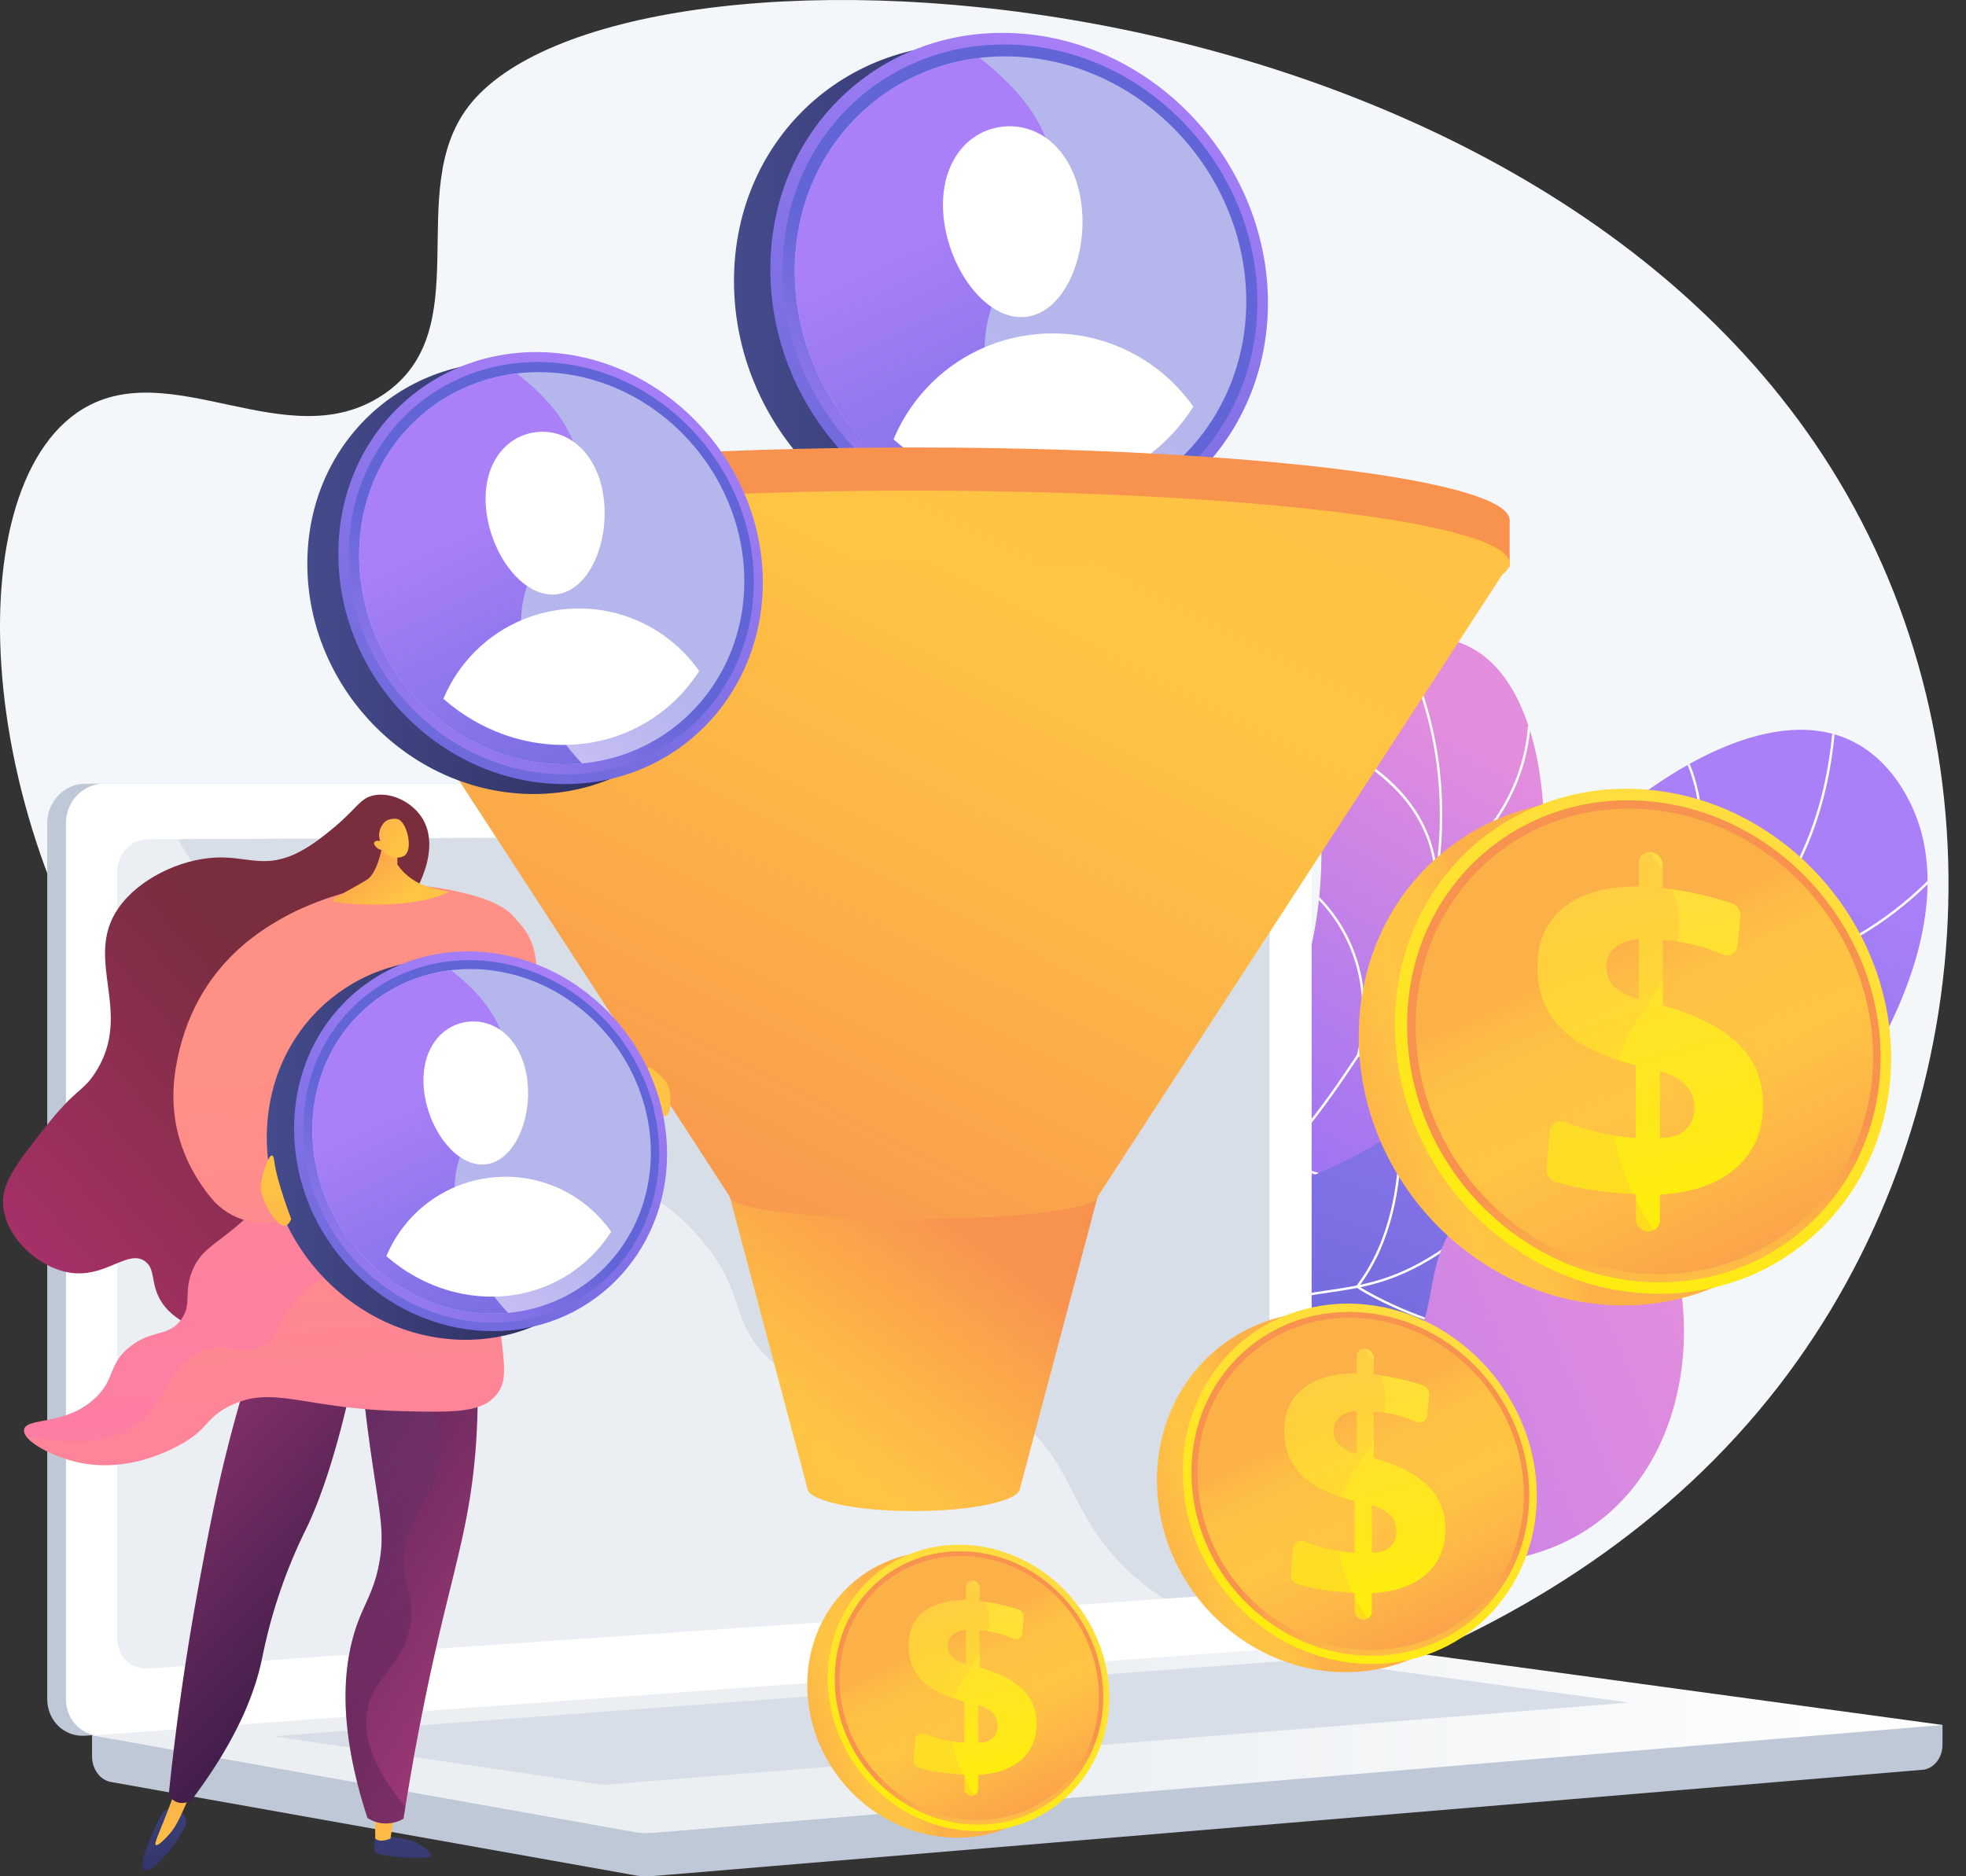 <svg xmlns="http://www.w3.org/2000/svg" xmlns:xlink="http://www.w3.org/1999/xlink" viewBox="0 0 2934.81 2801.44"><rect x="0" y="0" width="2934.81" height="2801.44" fill="#333333" stroke="none"/><defs><style>.cls-1{fill:url(#linear-gradient);}.cls-2{fill:url(#linear-gradient-2);}.cls-3{fill:none;}.cls-4{isolation:isolate;}.cls-5{fill:#f4f7fa;}.cls-6{clip-path:url(#clip-path);}.cls-13,.cls-7{mix-blend-mode:soft-light;}.cls-13,.cls-36,.cls-8{fill:#fff;}.cls-9{clip-path:url(#clip-path-2);}.cls-10{fill:url(#linear-gradient-5);}.cls-11{fill:#bfc8d6;}.cls-12{fill:#d8dee8;}.cls-13{opacity:0.48;}.cls-14{fill:url(#linear-gradient-6);}.cls-15{fill:url(#linear-gradient-7);}.cls-16{fill:url(#linear-gradient-8);}.cls-17{fill:url(#linear-gradient-9);}.cls-18{fill:url(#linear-gradient-10);}.cls-19{fill:url(#linear-gradient-11);}.cls-20,.cls-26,.cls-32,.cls-46,.cls-61,.cls-62{opacity:0.3;mix-blend-mode:multiply;}.cls-20{fill:url(#linear-gradient-12);}.cls-21{fill:url(#linear-gradient-13);}.cls-22{fill:url(#linear-gradient-14);}.cls-23{fill:url(#linear-gradient-15);}.cls-24{fill:url(#linear-gradient-16);}.cls-25{fill:url(#linear-gradient-17);}.cls-26{fill:url(#linear-gradient-18);}.cls-27{fill:url(#linear-gradient-19);}.cls-28{fill:url(#linear-gradient-20);}.cls-29{fill:url(#linear-gradient-21);}.cls-30{fill:url(#linear-gradient-22);}.cls-31{fill:url(#linear-gradient-23);}.cls-32{fill:url(#linear-gradient-24);}.cls-33{fill:url(#linear-gradient-25);}.cls-34{fill:url(#linear-gradient-26);}.cls-35{fill:url(#linear-gradient-27);}.cls-36{opacity:0.53;}.cls-37{fill:url(#linear-gradient-28);}.cls-38{clip-path:url(#clip-path-3);}.cls-39{fill:url(#linear-gradient-29);}.cls-40{fill:url(#linear-gradient-30);}.cls-41{fill:url(#linear-gradient-31);}.cls-42{fill:url(#linear-gradient-32);}.cls-43{fill:url(#linear-gradient-33);}.cls-44{fill:url(#linear-gradient-34);}.cls-45{fill:url(#linear-gradient-35);}.cls-47{fill:url(#linear-gradient-36);}.cls-48{fill:url(#linear-gradient-37);}.cls-49{fill:url(#linear-gradient-38);}.cls-50{fill:url(#linear-gradient-39);}.cls-51{fill:url(#linear-gradient-40);}.cls-52{clip-path:url(#clip-path-4);}.cls-53{fill:url(#linear-gradient-41);}.cls-54{fill:url(#linear-gradient-42);}.cls-55{fill:url(#linear-gradient-43);}.cls-56{fill:url(#linear-gradient-44);}.cls-57{fill:url(#linear-gradient-45);}.cls-58{fill:url(#linear-gradient-46);}.cls-59{fill:url(#linear-gradient-47);}.cls-60{fill:url(#linear-gradient-48);}.cls-61{fill:url(#linear-gradient-49);}.cls-62{fill:url(#linear-gradient-50);}.cls-63{fill:url(#linear-gradient-51);}.cls-64{fill:url(#linear-gradient-52);}.cls-65{fill:url(#linear-gradient-53);}.cls-66{fill:url(#linear-gradient-54);}.cls-67{fill:url(#linear-gradient-55);}.cls-68{fill:url(#linear-gradient-56);}.cls-69{fill:url(#linear-gradient-57);}.cls-70{fill:url(#linear-gradient-58);}.cls-71{fill:url(#linear-gradient-59);}.cls-72{fill:url(#linear-gradient-60);}.cls-73{clip-path:url(#clip-path-5);}.cls-74{fill:url(#linear-gradient-61);}</style><linearGradient id="linear-gradient" x1="2217.16" y1="1117.98" x2="1813.97" y2="1767.24" gradientUnits="userSpaceOnUse"><stop offset="0" stop-color="#e38ddd"/><stop offset="1" stop-color="#9571f6"/></linearGradient><linearGradient id="linear-gradient-2" x1="2438.17" y1="1194.68" x2="2063.97" y2="2311.14" gradientUnits="userSpaceOnUse"><stop offset="0" stop-color="#aa80f9"/><stop offset="1" stop-color="#6165d7"/></linearGradient><clipPath id="clip-path"><path class="cls-1" d="M1778.58,2240.07c-30.73-84.42-63.39-213.75-34.65-359.43,33-167.27,116.79-203.2,187.3-383.13,100.65-256.84-28.3-436.43,81.81-517.47,53.7-39.52,140-42.31,194.48-6.1,155.32,103.31,128.75,575.79-106.32,767.35-106.32,86.64-201.72,79.81-280.06,190C1751.92,2028.71,1761.6,2154,1778.58,2240.07Z"/></clipPath><clipPath id="clip-path-2"><path class="cls-2" d="M1656.6,2261.61c-15.67-79-27.18-202.76,33.91-315.72,106.57-197.09,314.15-139.48,504.25-353.05,153.32-172.26,99.17-300.59,271.43-417.32,28.84-19.54,181.06-126.85,298.67-68.91,66.27,32.65,92.16,103.21,97,116.45,73.45,200.18-122.5,523.53-386.48,677-151.66,88.17-202.32,62.56-470.79,168.32A1528.75,1528.75,0,0,0,1656.6,2261.61Z"/></clipPath><linearGradient id="linear-gradient-5" x1="1601.03" y1="1103.59" x2="438.84" y2="2058.25" gradientTransform="translate(1323.96 404.42) rotate(17.15)" xlink:href="#linear-gradient"/><linearGradient id="linear-gradient-6" x1="137.4" y1="2595.85" x2="2899.76" y2="2595.85" gradientUnits="userSpaceOnUse"><stop offset="0.49" stop-color="#ebeff2"/><stop offset="1" stop-color="#fff"/></linearGradient><linearGradient id="linear-gradient-7" x1="1343.12" y1="2553.04" x2="1098.12" y2="2631.67" gradientUnits="userSpaceOnUse"><stop offset="0" stop-color="#fcb148"/><stop offset="0.05" stop-color="#fdba46"/><stop offset="0.14" stop-color="#ffc244"/><stop offset="0.32" stop-color="#ffc444"/><stop offset="0.48" stop-color="#fdb946"/><stop offset="0.78" stop-color="#f99c4d"/><stop offset="0.87" stop-color="#f8924f"/><stop offset="1" stop-color="#f8924f"/></linearGradient><linearGradient id="linear-gradient-8" x1="1541.31" y1="2309.16" x2="1322.59" y2="2791.71" gradientUnits="userSpaceOnUse"><stop offset="0" stop-color="#ffdb44"/><stop offset="1" stop-color="#feef06"/></linearGradient><linearGradient id="linear-gradient-9" x1="1501.08" y1="2818.68" x2="1458.88" y2="2588.12" xlink:href="#linear-gradient-7"/><linearGradient id="linear-gradient-10" x1="1411.6" y1="2445.5" x2="1585.53" y2="2814.71" xlink:href="#linear-gradient-7"/><linearGradient id="linear-gradient-11" x1="1404.67" y1="2366.05" x2="1492.13" y2="2693.82" xlink:href="#linear-gradient-8"/><linearGradient id="linear-gradient-12" x1="1360.43" y1="2469.39" x2="1534.01" y2="2837.86" xlink:href="#linear-gradient-7"/><linearGradient id="linear-gradient-13" x1="1900.7" y1="2256.77" x2="1592.52" y2="2355.67" xlink:href="#linear-gradient-7"/><linearGradient id="linear-gradient-14" x1="2150" y1="1950.01" x2="1874.87" y2="2556.98" xlink:href="#linear-gradient-8"/><linearGradient id="linear-gradient-15" x1="2099.39" y1="2590.91" x2="2046.3" y2="2300.9" xlink:href="#linear-gradient-7"/><linearGradient id="linear-gradient-16" x1="1986.84" y1="2121.5" x2="2205.61" y2="2585.92" xlink:href="#linear-gradient-7"/><linearGradient id="linear-gradient-17" x1="1978.12" y1="2021.57" x2="2088.13" y2="2433.85" xlink:href="#linear-gradient-8"/><linearGradient id="linear-gradient-18" x1="1922.47" y1="2151.56" x2="2140.81" y2="2615.03" xlink:href="#linear-gradient-7"/><linearGradient id="linear-gradient-19" x1="2271.69" y1="1612.63" x2="1839.74" y2="1751.25" xlink:href="#linear-gradient-7"/><linearGradient id="linear-gradient-20" x1="2621.11" y1="1182.66" x2="2235.49" y2="2033.41" xlink:href="#linear-gradient-8"/><linearGradient id="linear-gradient-21" x1="2550.18" y1="2080.96" x2="2475.77" y2="1674.48" xlink:href="#linear-gradient-7"/><linearGradient id="linear-gradient-22" x1="2392.42" y1="1423.03" x2="2699.06" y2="2073.96" xlink:href="#linear-gradient-7"/><linearGradient id="linear-gradient-23" x1="2380.2" y1="1282.96" x2="2534.39" y2="1860.83" xlink:href="#linear-gradient-8"/><linearGradient id="linear-gradient-24" x1="2302.21" y1="1465.15" x2="2608.23" y2="2114.77" xlink:href="#linear-gradient-7"/><linearGradient id="linear-gradient-25" x1="1095.72" y1="444.5" x2="1838.48" y2="444.5" gradientUnits="userSpaceOnUse"><stop offset="0" stop-color="#444b8c"/><stop offset="1" stop-color="#26264f"/></linearGradient><linearGradient id="linear-gradient-26" x1="1690.22" y1="54.09" x2="1303.51" y2="907.24" xlink:href="#linear-gradient-2"/><linearGradient id="linear-gradient-27" x1="1281.52" y1="809.59" x2="1483" y2="489.6" xlink:href="#linear-gradient-2"/><linearGradient id="linear-gradient-28" x1="1370.55" y1="338.51" x2="1670.98" y2="976.26" xlink:href="#linear-gradient-2"/><clipPath id="clip-path-3"><path class="cls-3" d="M1827.19,447.8c0,164.87-129.12,294.19-293.69,288.66-170.74-5.73-313.92-153.39-313.92-329.62s143.18-304.59,313.92-287.3C1698.07,136.21,1827.19,282.93,1827.19,447.8Z"/></clipPath><linearGradient id="linear-gradient-29" x1="1207.15" y1="2430.65" x2="1636.19" y2="1858.6" xlink:href="#linear-gradient-7"/><linearGradient id="linear-gradient-30" x1="1065.7" y1="2324.56" x2="1494.74" y2="1752.51" xlink:href="#linear-gradient-7"/><linearGradient id="linear-gradient-31" x1="-3595.11" y1="1644.98" x2="-3597.35" y2="1318.23" gradientTransform="matrix(-1, 0, 0, 1, -2237.12, 0)" xlink:href="#linear-gradient-7"/><linearGradient id="linear-gradient-32" x1="-3595.35" y1="1644.97" x2="-3597.59" y2="1318.23" gradientTransform="matrix(1, 0, 0, -1, 4965, 1623.07)" xlink:href="#linear-gradient-7"/><linearGradient id="linear-gradient-33" x1="-3918.43" y1="210.15" x2="-2899.93" y2="2234.51" gradientTransform="matrix(-1, 0, 0, 1, -2237.12, 0)" xlink:href="#linear-gradient-7"/><linearGradient id="linear-gradient-34" x1="-4366.01" y1="266.17" x2="-3347.51" y2="2290.53" gradientTransform="matrix(-1, 0, 0, 1, -2237.12, 0)" xlink:href="#linear-gradient-7"/><linearGradient id="linear-gradient-35" x1="-3907.11" y1="232.66" x2="-2986.26" y2="2062.92" gradientTransform="matrix(-1, 0, 0, 1, -2237.12, 0)" xlink:href="#linear-gradient-7"/><linearGradient id="linear-gradient-36" x1="-4325.1" y1="426.39" x2="-3393.97" y2="2277.08" gradientTransform="matrix(-1, 0, 0, 1, -2237.12, 0)" xlink:href="#linear-gradient-7"/><linearGradient id="linear-gradient-37" x1="458.77" y1="863" x2="1092.4" y2="863" xlink:href="#linear-gradient-25"/><linearGradient id="linear-gradient-38" x1="965.92" y1="529.96" x2="636.03" y2="1257.76" xlink:href="#linear-gradient-2"/><linearGradient id="linear-gradient-39" x1="617.27" y1="1174.46" x2="789.15" y2="901.48" xlink:href="#linear-gradient-2"/><linearGradient id="linear-gradient-40" x1="693.22" y1="772.58" x2="949.51" y2="1316.64" xlink:href="#linear-gradient-2"/><clipPath id="clip-path-4"><path class="cls-3" d="M1082.77,865.82c0,140.65-110.15,251-250.54,246.25-145.66-4.89-267.8-130.86-267.8-281.19S686.57,571,832.23,585.79C972.62,600,1082.77,725.18,1082.77,865.82Z"/></clipPath><linearGradient id="linear-gradient-41" x1="2393.33" y1="2612.82" x2="2412.97" y2="2966.21" gradientTransform="matrix(-1, 0, 0, 1, 3002.81, 0)" xlink:href="#linear-gradient-25"/><linearGradient id="linear-gradient-42" x1="2430.41" y1="2786.97" x2="2419.98" y2="2309.85" gradientTransform="matrix(-1, 0, 0, 1, 3002.81, 0)" gradientUnits="userSpaceOnUse"><stop offset="0" stop-color="#ffc444"/><stop offset="1" stop-color="#f36f56"/></linearGradient><linearGradient id="linear-gradient-43" x1="2748.67" y1="2593.08" x2="2768.31" y2="2946.46" gradientTransform="matrix(-1, 0, 0, 1, 3002.81, 0)" xlink:href="#linear-gradient-25"/><linearGradient id="linear-gradient-44" x1="2743.26" y1="2780.14" x2="2732.83" y2="2303.01" xlink:href="#linear-gradient-42"/><linearGradient id="linear-gradient-45" x1="2823.56" y1="2063.25" x2="2204.45" y2="2456.56" gradientTransform="matrix(-1, 0, 0, 1, 3002.81, 0)" gradientUnits="userSpaceOnUse"><stop offset="0" stop-color="#311944"/><stop offset="1" stop-color="#a03976"/></linearGradient><linearGradient id="linear-gradient-46" x1="2426.13" y1="2509.87" x2="2890.22" y2="2077.06" xlink:href="#linear-gradient-45"/><linearGradient id="linear-gradient-47" x1="818.91" y1="1592.25" x2="887.59" y2="3095.87" gradientUnits="userSpaceOnUse"><stop offset="0" stop-color="#ff9085"/><stop offset="1" stop-color="#fb6fbb"/></linearGradient><linearGradient id="linear-gradient-48" x1="3007.87" y1="1916.21" x2="2553.16" y2="1523.21" gradientTransform="matrix(-1, 0, 0, 1, 3002.81, 0)" gradientUnits="userSpaceOnUse"><stop offset="0" stop-color="#ab316d"/><stop offset="1" stop-color="#792d3d"/></linearGradient><linearGradient id="linear-gradient-49" x1="2304.21" y1="2495.7" x2="2502.36" y2="2229.75" gradientTransform="matrix(-1, 0, 0, 1, 3002.81, 0)" gradientUnits="userSpaceOnUse"><stop offset="0" stop-color="#311944"/><stop offset="1" stop-color="#6b3976"/></linearGradient><linearGradient id="linear-gradient-50" x1="854.8" y1="1480.67" x2="680.44" y2="1838.29" xlink:href="#linear-gradient-47"/><linearGradient id="linear-gradient-51" x1="400.25" y1="1607.55" x2="467.86" y2="3087.85" xlink:href="#linear-gradient-47"/><linearGradient id="linear-gradient-52" x1="-7692.82" y1="9477.21" x2="-6869.65" y2="8872.28" gradientTransform="matrix(-1, 0, 0, 1, 3002.81, 0)" xlink:href="#linear-gradient-47"/><linearGradient id="linear-gradient-53" x1="2413.52" y1="1347.46" x2="2534.75" y2="1171.47" xlink:href="#linear-gradient-42"/><linearGradient id="linear-gradient-54" x1="2402.53" y1="1258.19" x2="2594.16" y2="1142.82" xlink:href="#linear-gradient-42"/><linearGradient id="linear-gradient-55" x1="7471.67" y1="247.99" x2="7532.07" y2="617.36" gradientTransform="matrix(-0.53, 0.85, 0.85, 0.53, 4741.48, -4833.94)" xlink:href="#linear-gradient-42"/><linearGradient id="linear-gradient-56" x1="402.13" y1="1598.77" x2="467.36" y2="3026.86" xlink:href="#linear-gradient-47"/><linearGradient id="linear-gradient-57" x1="398.27" y1="1716.97" x2="955.11" y2="1716.97" xlink:href="#linear-gradient-25"/><linearGradient id="linear-gradient-58" x1="843.96" y1="1424.29" x2="554.05" y2="2063.88" xlink:href="#linear-gradient-2"/><linearGradient id="linear-gradient-59" x1="537.57" y1="1990.68" x2="688.61" y2="1750.78" xlink:href="#linear-gradient-2"/><linearGradient id="linear-gradient-60" x1="604.31" y1="1637.51" x2="829.53" y2="2115.63" xlink:href="#linear-gradient-2"/><clipPath id="clip-path-5"><path class="cls-3" d="M946.64,1719.45c0,123.6-96.79,220.55-220.17,216.4-128-4.29-235.34-115-235.34-247.11s107.34-228.34,235.34-215.38C849.85,1485.85,946.64,1595.85,946.64,1719.45Z"/></clipPath><linearGradient id="linear-gradient-61" x1="7043" y1="749.98" x2="7126.97" y2="1263.45" gradientTransform="translate(-5505.13 -2117.25) rotate(27.11)" xlink:href="#linear-gradient-42"/></defs><g class="cls-4"><g id="Layer_2" data-name="Layer 2"><g id="Illustration"><path class="cls-5" d="M699.23,159c-97.69,127.72,16.85,334.77-128.1,430.82C430,683.31,256.68,530.05,123.7,610.54-73.57,729.93-37.55,1276.25,250.87,1615.68c86.74,102.08,159.22,141.8,191.32,257.25,68.92,247.9-173.32,395.36-127.22,518,103.8,276.06,1700.08,507.71,2340.59-322,299.14-387.49,343.9-947,76.62-1372C2249.22-70.95,918.43-127.57,699.23,159Z"/><path class="cls-1" d="M1778.58,2240.07c-30.73-84.42-63.39-213.75-34.65-359.43,33-167.27,116.79-203.2,187.3-383.13,100.65-256.84-28.3-436.43,81.81-517.47,53.7-39.52,140-42.31,194.48-6.1,155.32,103.31,128.75,575.79-106.32,767.35-106.32,86.64-201.72,79.81-280.06,190C1751.92,2028.71,1761.6,2154,1778.58,2240.07Z"/><g class="cls-6"><g class="cls-7"><path class="cls-8" d="M1755,2026l-3.49-.77a651.15,651.15,0,0,1,33.29-106.48c32.37-78.92,69.4-122.86,116.28-178.49,30.43-36.11,64.92-77,104.39-135.35,73.83-109.08,96.6-147.26,116.08-208.11,38.58-120.49,28.65-227.11,19.31-279.93A580.33,580.33,0,0,0,2059,906.37l3-1.92a583.61,583.61,0,0,1,82.39,211.83c9.41,53.15,19.39,160.42-19.42,281.65-19.62,61.28-42.46,99.62-116.52,209-39.58,58.48-74.14,99.48-104.62,135.66-46.68,55.39-83.55,99.14-115.71,177.53A648.26,648.26,0,0,0,1755,2026Z"/><path class="cls-8" d="M2142.27,1313.24l-.15-2.94c-8.33-167.67-211.7-218.74-213.75-219.23l.84-3.48c.52.12,52.56,12.94,104.92,46.57,47.91,30.76,105.81,85.63,111.4,172.94,9.86-6.31,46.87-31.64,79.6-75.71,35-47.1,72.12-125.9,50.32-233.79l3.51-.71c22.07,109.25-15.57,189-51,236.74-38.4,51.66-82.66,77.87-83.11,78.12Z"/><path class="cls-8" d="M2129.87,1595.31c-58.41,0-102.24-17.93-103-18.26l-1.39-.58.34-1.47c37.9-166-74.42-247-75.56-247.84l2.06-2.93c1.15.81,114.76,82.68,77.32,250.07,15,5.75,146.94,52.59,253.93-36.32l2.29,2.75C2234.41,1583.47,2177.33,1595.31,2129.87,1595.31Z"/><path class="cls-8" d="M2033.81,1763.59c-79,0-120.47-34.31-121.06-34.81l-1-.84.48-1.19c35.35-88.58-22.5-230-23.09-231.44l3.31-1.37c.59,1.42,58.46,142.89,23.59,232.9,10,7.64,94.91,67,247.13,5.79l1.33,3.32C2113.4,1756.5,2069.72,1763.59,2033.81,1763.59Z"/></g></g><path class="cls-2" d="M1656.6,2261.61c-15.67-79-27.18-202.76,33.91-315.72,106.57-197.09,314.15-139.48,504.25-353.05,153.32-172.26,99.17-300.59,271.43-417.32,28.84-19.54,181.06-126.85,298.67-68.91,66.27,32.65,92.16,103.21,97,116.45,73.45,200.18-122.5,523.53-386.48,677-151.66,88.17-202.32,62.56-470.79,168.32A1528.75,1528.75,0,0,0,1656.6,2261.61Z"/><g class="cls-9"><g class="cls-7"><path class="cls-8" d="M1636.78,2357.91l-3.53-.62c33.46-191.15,104.38-321.14,210.79-386.35,52.11-31.93,94.2-38.06,138.76-44.55,47.85-7,97.33-14.18,161.59-55.9,62.45-40.55,84.1-78.37,111.51-126.25,24.69-43.12,55.41-96.78,125.9-169.21,61.79-63.48,107.29-93.72,147.43-120.4,43.44-28.87,77.76-51.67,116.58-106.07,63.43-88.87,94.48-201.22,92.27-333.94l3.58-.06c2.22,133.5-29,246.58-92.93,336.08-39.21,54.93-73.77,77.9-117.52,107-40,26.58-85.32,56.71-146.84,119.92-70.18,72.1-100.77,125.55-125.36,168.49-27.65,48.3-49.49,86.45-112.67,127.47-64.92,42.15-114.79,49.41-163,56.44-44.19,6.44-85.93,12.52-137.41,44.06C1740.42,2038.65,1670.05,2167.81,1636.78,2357.91Z"/><path class="cls-8" d="M2510.37,1469.59l.68-2.3c.79-2.68,77.51-268.66-22.88-374.31l2.59-2.46c96.77,101.83,31.74,348.92,24.38,375.47,144.2-.84,249.59-58.82,312.73-107.46,68.78-53,103.58-106.54,103.92-107.08l3,1.94c-.35.54-35.49,54.62-104.76,108-63.92,49.24-170.86,108-317.28,108.21Z"/><path class="cls-8" d="M2526.53,1693.75c-14.57,0-28.36-.49-41.26-1.32-101.31-6.5-170.8-34.5-171.49-34.78l-1.42-.58.36-1.5c33.53-138.48-6.18-332.8-6.58-334.74l3.5-.73c.41,1.94,40,195.62,6.92,334.8,10.38,4,76.28,28,169.08,34s232.65-5.61,370.47-94.34l1.94,3C2738.5,1674.51,2617.53,1693.75,2526.53,1693.75Z"/><path class="cls-8" d="M2408,2018.19c-240.82,0-381.46-94.62-382.94-95.64l-1.56-1.07,1.15-1.5c100.13-130.52,52.8-339.42,52.31-341.51l3.49-.82c.49,2.11,47.83,211-51.79,343,17.2,11.06,173.56,106.35,429.23,92.63l.19,3.58Q2432.36,2018.22,2408,2018.19Z"/></g></g><path class="cls-10" d="M1555.72,2262.84a857.71,857.71,0,0,1,210.08-119c171-66.84,251.37-33.2,322.23-108.65,73.36-78.09,21.9-151.06,109.92-238.46,7.4-7.35,102-98.86,191.16-68.76,62.39,21,88.63,90.32,100.94,122.81,47.79,126.13,28.59,321.26-104.4,421.46-126.08,95-290.77,56.91-343.07,44.45-91.75-21.86-114.44-56.63-207.63-76.09C1721.62,2217,1621.19,2240.39,1555.72,2262.84Z"/><path class="cls-11" d="M2899.76,2575.48,137.4,2551.6v70.65c0,19.17,12,35.48,28.36,38.38l781.12,139.12a107.9,107.9,0,0,0,28,1.31l1894.84-158.62c16.91-1.42,30-17.77,30-37.47Z"/><path class="cls-11" d="M1883.2,2462.26,127.5,2591.5c-31.41,2.31-57-22.26-57-54.89V1229.18c0-32.63,25.55-59.08,57-59.08H1883.2c25.89,0,46.81,23.91,46.81,53.41V2405.4C1930,2434.9,1909.09,2460.35,1883.2,2462.26Z"/><path class="cls-8" d="M1911.2,2462.26,155.5,2591.5c-31.42,2.31-57-22.26-57-54.89V1229.18c0-32.63,25.54-59.08,57-59.08H1911.2c25.88,0,46.81,23.91,46.81,53.41V2405.4C1958,2434.9,1937.08,2460.35,1911.2,2462.26Z"/><path class="cls-12" d="M1856.5,2378.93,221.25,2491.2c-25.57,1.75-46.34-18.42-46.34-45.06V1301.49c0-26.64,20.77-48.32,46.34-48.43l1635.25-7c21.36-.1,38.63,19.5,38.63,43.77V2332.35C1895.13,2356.61,1877.86,2377.47,1856.5,2378.93Z"/><path class="cls-8" d="M1095.35,1205.86c0,12.15-9,22-20.19,22.06s-20.24-9.81-20.24-22,9.07-22.06,20.24-22.06S1095.35,1193.71,1095.35,1205.86Z"/><path class="cls-13" d="M155.49,2591.5l1746.82-128.59,8.89-.65c11.88-.88,22.67-6.75,30.92-15.65-125.7-6.88-203.78-51.49-254.14-97.58-101.15-92.57-83.6-183.85-192.67-244.71-136-75.91-243,20.27-346.25-74.63-62.58-57.54-31.86-100.44-108.87-186.43C954.89,1748,899.36,1780,813.64,1694.33,705.25,1586,759.46,1501.64,666.1,1423.83c-113.26-94.4-235.41-7-343.23-97.56-46.5-39-72-95.8-85.34-156.17h-82c-31.42,0-57,26.45-57,59.08V2536.61C98.54,2569.24,124.07,2593.81,155.49,2591.5Z"/><path class="cls-14" d="M1993.92,2455.09l-1856.52,136L946.88,2735.3a108.34,108.34,0,0,0,28,1.31l1924.86-161.13L2023.45,2456A142.28,142.28,0,0,0,1993.92,2455.09Z"/><polygon class="cls-12" points="408.29 2592.3 1953.9 2477.35 2432.26 2542.04 899.96 2664.91 408.29 2592.3"/><path class="cls-15" d="M1625.17,2544.15c0,113.66-88.87,203.07-202.47,199.58-118.21-3.63-217.64-105.73-217.64-227.9s99.43-210.87,217.64-198.56C1536.3,2329.09,1625.17,2430.49,1625.17,2544.15Z"/><path class="cls-16" d="M1655.87,2534.35c0,113.66-88.88,203.07-202.47,199.58-118.22-3.63-217.64-105.73-217.64-227.9s99.42-210.87,217.64-198.56C1567,2319.29,1655.87,2420.69,1655.87,2534.35Z"/><path class="cls-17" d="M1647,2533.75c0,108.65-85,194-193.55,190.47-112.73-3.65-207.37-101.09-207.37-217.5s94.64-201.09,207.37-189.54C1561.91,2328.3,1647,2425.09,1647,2533.75Z"/><path class="cls-18" d="M1640.56,2533.32c0,105.07-82.28,187.48-187.16,184-108.81-3.66-200.06-97.76-200.06-210.07s91.25-194.11,200.06-183.09C1558.28,2334.74,1640.56,2428.25,1640.56,2533.32Z"/><path class="cls-19" d="M1452.32,2359.86h0a11.44,11.44,0,0,1,10.1,11.23v19.34a285.24,285.24,0,0,1,33.53,5.82q12.38,2.91,24.59,6.92a11.33,11.33,0,0,1,7.71,11.61l-2.38,24.26a9.09,9.09,0,0,1-13,7.54,138.94,138.94,0,0,0-16.5-6.14,149.24,149.24,0,0,0-31.11-5.82l-2.86-.23v55.4c29.12,8.15,50.5,19.1,64.32,32.89s20.6,30.81,20.6,51.33q0,33.3-22.78,53.37-22.93,20.22-64.46,22.7v21.35a9.72,9.72,0,0,1-10.1,9.87h-.18a10.74,10.74,0,0,1-10.15-10.71v-21.06l-4.49-.2a297.8,297.8,0,0,1-37.34-4,243.34,243.34,0,0,1-25.81-5.94,11.12,11.12,0,0,1-8.09-11.5l2.79-31.18c.61-6.74,7.38-10.66,13.79-8.13a203.86,203.86,0,0,0,22.69,7.45,199.79,199.79,0,0,0,36.28,6.06l.18-61.63c-27.94-6.92-48.87-17.16-62.61-30.72s-20.74-31.08-20.74-52.29q0-32.92,22.48-50.78t63.39-17.7V2369.2A9.14,9.14,0,0,1,1452.32,2359.86Zm-10.13,74q-13,.93-20.19,7.11t-7.25,16.64a22.33,22.33,0,0,0,6.7,16.52q6.71,6.63,20.74,10.58Zm17.91,111.59v56.51q14.09,0,21.62-6.72t7.52-19q0-11.2-7-18.6T1460.1,2545.41Z"/><path class="cls-20" d="M1419.53,2559.05c6.32-62.46,63.72-88.9,56.23-146.35-4.61-35.41-31.45-65.25-61.39-88.55-90.81,9.52-161,84.71-161,183.06,0,112.31,91.25,206.41,200.06,210.07a189.88,189.88,0,0,0,30.91-1.51C1441.1,2672.77,1414.1,2612.7,1419.53,2559.05Z"/><path class="cls-21" d="M2255.48,2245.59c0,143-111.79,255.43-254.68,251-148.7-4.57-273.76-133-273.76-286.68s125.06-265.24,273.76-249.76C2143.69,1975.08,2255.48,2102.62,2255.48,2245.59Z"/><path class="cls-22" d="M2294.09,2233.26c0,143-111.8,255.44-254.68,251-148.7-4.57-273.76-133-273.76-286.67s125.06-265.25,273.76-249.77C2182.29,1962.75,2294.09,2090.29,2294.09,2233.26Z"/><path class="cls-23" d="M2282.87,2232.5c0,136.68-107,244-243.46,239.59-141.79-4.59-260.84-127.15-260.84-273.58s119-252.94,260.84-238.42C2175.91,1974.08,2282.87,2095.83,2282.87,2232.5Z"/><path class="cls-24" d="M2274.84,2232c0,132.17-103.5,235.83-235.43,231.4-136.87-4.59-251.65-123-251.65-264.23s114.78-244.17,251.65-230.31C2171.34,1982.18,2274.84,2099.8,2274.84,2232Z"/><path class="cls-25" d="M2038.06,2013.78h0a14.39,14.39,0,0,1,12.7,14.12v24.33a358.08,358.08,0,0,1,42.18,7.32q15.57,3.66,30.93,8.71a14.24,14.24,0,0,1,9.69,14.6l-3,30.52a11.44,11.44,0,0,1-16.33,9.49,174.52,174.52,0,0,0-20.75-7.73,187.54,187.54,0,0,0-39.14-7.32l-3.59-.29v69.68c36.63,10.25,63.52,24,80.9,41.37s25.92,38.76,25.92,64.58q0,41.87-28.66,67.13c-19.24,16.95-46.2,26.48-81.08,28.54v26.86a12.21,12.21,0,0,1-12.71,12.41h-.22a13.5,13.5,0,0,1-12.76-13.46v-26.5l-5.66-.25a372.69,372.69,0,0,1-47-5,306.33,306.33,0,0,1-32.46-7.47,14,14,0,0,1-10.18-14.46l3.52-39.22c.76-8.48,9.27-13.41,17.34-10.23a256.44,256.44,0,0,0,28.54,9.37,251.18,251.18,0,0,0,45.64,7.62l.23-77.52q-52.74-13-78.77-38.65t-26.09-65.76q0-41.41,28.29-63.88,28.11-22.32,79.73-22.27v-24.88A11.49,11.49,0,0,1,2038.06,2013.78Zm-12.75,93q-16.29,1.18-25.4,9t-9.11,20.92a28.09,28.09,0,0,0,8.43,20.79q8.41,8.33,26.08,13.3Zm22.53,140.36v71.09q17.72,0,27.19-8.45t9.47-23.93q0-14.1-8.8-23.4T2047.84,2247.17Z"/><path class="cls-26" d="M1996.81,2264.33c8-78.56,80.15-111.82,70.73-184.09-5.81-44.54-39.56-82.07-77.22-111.38-114.23,12-202.56,106.56-202.56,230.27,0,141.26,114.78,259.64,251.65,264.23a236.5,236.5,0,0,0,38.89-1.9C2023.94,2407.37,1990,2331.82,1996.81,2264.33Z"/><path class="cls-27" d="M2769,1597c0,200.39-156.7,358-357,351.88-208.42-6.41-383.71-186.41-383.71-401.81S2203.58,1175.25,2412,1197C2612.26,1217.8,2769,1396.56,2769,1597Z"/><path class="cls-28" d="M2823.07,1579.67c0,200.39-156.69,358-357,351.88-208.42-6.4-383.71-186.41-383.71-401.81s175.29-371.77,383.71-350.07C2666.38,1200.52,2823.07,1379.29,2823.07,1579.67Z"/><path class="cls-29" d="M2807.35,1578.61c0,191.57-149.92,342-341.24,335.81-198.74-6.43-365.6-178.22-365.6-383.46s166.86-354.53,365.6-334.16C2657.43,1216.4,2807.35,1387.05,2807.35,1578.61Z"/><path class="cls-30" d="M2796.09,1577.86c0,185.24-145.07,330.54-330,324.33-191.84-6.44-352.71-172.36-352.71-370.36s160.87-342.23,352.71-322.8C2651,1227.75,2796.09,1392.61,2796.09,1577.86Z"/><path class="cls-31" d="M2464.22,1272.05h0c9.84.93,17.8,9.79,17.8,19.79v34.1a501.27,501.27,0,0,1,59.11,10.26q21.82,5.13,43.36,12.2a19.94,19.94,0,0,1,13.58,20.47l-4.19,42.77a16,16,0,0,1-22.88,13.3,247,247,0,0,0-29.09-10.83,263.08,263.08,0,0,0-54.86-10.25l-5-.42v97.68c51.33,14.36,89,33.68,113.39,58s36.33,54.33,36.33,90.51q0,58.7-40.17,94.09-40.44,35.64-113.64,40v37.65a17.13,17.13,0,0,1-17.82,17.39h-.31a18.92,18.92,0,0,1-17.88-18.88v-37.13l-7.94-.36a520.08,520.08,0,0,1-65.83-7,429.11,429.11,0,0,1-45.49-10.46,19.61,19.61,0,0,1-14.27-20.27l4.92-55c1.07-11.88,13-18.8,24.31-14.34a356.13,356.13,0,0,0,40,13.13,350.44,350.44,0,0,0,64,10.69l.32-108.65q-73.92-18.29-110.4-54.17-36.53-36-36.57-92.18,0-58,39.64-89.54,39.4-31.27,111.76-31.21v-34.86C2446.35,1278.48,2454.36,1271.11,2464.22,1272.05Zm-17.87,130.38q-22.84,1.66-35.6,12.55T2398,1444.3q0,17.45,11.81,29.14t36.56,18.65Zm31.58,196.75v99.63q24.84.06,38.11-11.84t13.26-33.54q0-19.77-12.32-32.8T2477.93,1599.18Z"/><path class="cls-32" d="M2406.4,1623.22c11.15-110.12,112.35-156.73,99.14-258-8.14-62.43-55.46-115-108.24-156.12-160.1,16.79-283.9,149.36-283.9,322.75,0,198,160.87,363.92,352.71,370.36a333.42,333.42,0,0,0,54.51-2.66C2444.43,1823.71,2396.82,1717.82,2406.4,1623.22Z"/><path class="cls-33" d="M1838.48,469.55c0,201-157.14,359-358,352.87-209-6.42-384.79-186.93-384.79-402.94S1271.5,46.66,1480.51,68.42C1681.34,89.33,1838.48,268.6,1838.48,469.55Z"/><path class="cls-34" d="M1892.75,452.22c0,201-157.14,359-358,352.87-209-6.42-384.79-186.93-384.79-402.94S1325.77,29.33,1534.78,51.09C1735.61,72,1892.75,251.27,1892.75,452.22Z"/><path class="cls-35" d="M1877,451.16c0,192.1-150.34,343-342.2,336.75-199.3-6.45-366.64-178.72-366.64-384.54s167.34-355.52,366.64-335.1C1726.64,87.92,1877,259.06,1877,451.16Z"/><path class="cls-36" d="M1860.37,450c0,168.69-121.89,303.83-284,319a327.49,327.49,0,0,1-41.72,1.23c-189.38-6.36-348.2-170.16-348.2-365.62,0-170,120.08-299.79,276-318.16a330.44,330.44,0,0,1,72.24-.52C1717.13,104.4,1860.37,267.16,1860.37,450Z"/><path class="cls-37" d="M1576.34,769a327.49,327.49,0,0,1-41.72,1.23c-189.38-6.36-348.2-170.16-348.2-365.62,0-170,120.08-299.79,276-318.16,52.64,41.1,99.77,93.7,107.89,156,13.24,101.57-88.24,148.33-99.44,258.73C1461.62,592.3,1505.24,693.78,1576.34,769Z"/><g class="cls-38"><path class="cls-8" d="M1532.85,472.92c56.53-7.65,91.84-91.5,81.24-169.8S1551,181.74,1494.47,189.39s-95.68,63.15-85.09,141.44S1476.32,480.57,1532.85,472.92Z"/><path class="cls-8" d="M1536.53,500.15h0c-140.59,19-239.14,148.44-220.11,289l1.61,11.94,509.16-68.92-1.62-11.94C1806.54,579.67,1677.13,481.12,1536.53,500.15Z"/></g><ellipse class="cls-39" cx="1363.94" cy="2221.6" rx="158.87" ry="34.55"/><polygon class="cls-40" points="1638.57 1786.57 1522.81 2221.6 1205.07 2221.6 1089.31 1786.57 1638.57 1786.57"/><ellipse class="cls-41" cx="1363.94" cy="776.55" rx="889.6" ry="108.46"/><rect class="cls-42" x="474.34" y="776.55" width="1779.19" height="69.97" transform="translate(2727.88 1623.07) rotate(180)"/><ellipse class="cls-43" cx="1363.94" cy="840.95" rx="889.6" ry="108.46"/><ellipse class="cls-44" cx="1363.94" cy="1786.57" rx="274.63" ry="33.48"/><polygon class="cls-45" points="2253.53 840.95 1638.57 1786.57 1089.31 1786.57 474.34 840.95 2253.53 840.95"/><g class="cls-46"><path class="cls-47" d="M1379.47,1543.46c84.75-126.64-1.46-206.82,87.65-347,149.34-234.89,515.25-204.27,560.51-369.63,4.38-16,6.11-35.16,1.69-57.9,139.49,19.15,224.22,44.36,224.22,72,0,5.88-3.85,11.65-11.23,17.27l-603.74,928.35c0,18.49-123,33.49-274.63,33.49s-274.63-15-274.63-33.49l-34.68-53.32C1192.82,1698.87,1314.33,1640.8,1379.47,1543.46Z"/></g><path class="cls-48" d="M1092.4,884.38c0,171.43-134.05,306.28-305.38,301-178.3-5.48-328.25-159.47-328.25-343.74s150-318,328.25-299.48C958.35,560,1092.4,713,1092.4,884.38Z"/><path class="cls-49" d="M1138.7,869.59c0,171.43-134.05,306.29-305.38,301-178.3-5.48-328.26-159.47-328.26-343.74s150-318,328.26-299.48C1004.65,545.24,1138.7,698.17,1138.7,869.59Z"/><path class="cls-50" d="M1125.25,868.69c0,163.88-128.26,292.58-291.93,287.28-170-5.51-312.77-152.47-312.77-328.05S663.3,524.63,833.32,542.05C997,558.82,1125.25,704.81,1125.25,868.69Z"/><path class="cls-36" d="M1111.08,867.73c0,143.91-104,259.19-242.3,272.11a279.79,279.79,0,0,1-35.6,1.05c-161.56-5.43-297-145.16-297-311.91,0-145,102.44-255.74,235.42-271.41a281.56,281.56,0,0,1,61.62-.45C988.88,572.87,1111.08,711.72,1111.08,867.73Z"/><path class="cls-51" d="M868.78,1139.84a279.79,279.79,0,0,1-35.6,1.05c-161.56-5.43-297-145.16-297-311.91,0-145,102.44-255.74,235.42-271.41,44.9,35.06,85.11,79.93,92,133.09,11.3,86.65-75.27,126.54-84.83,220.72C770.91,989.09,808.12,1075.66,868.78,1139.84Z"/><g class="cls-52"><path class="cls-8" d="M831.67,887.25C879.9,880.72,910,809.19,901,742.4s-53.83-103.55-102.05-97S717.31,699.25,726.35,766,783.45,893.78,831.67,887.25Z"/><path class="cls-8" d="M834.82,910.48h0c-119.94,16.24-204,126.63-187.78,246.57l1.38,10.19,434.35-58.8-1.38-10.18C1065.15,978.31,954.76,894.24,834.82,910.48Z"/></g><path class="cls-53" d="M560.3,2738.48s-2.46,19.53-.81,26.08,58.45,11.27,77.73,9-11.49-22-23.77-25.67S560.3,2738.48,560.3,2738.48Z"/><path class="cls-54" d="M588.89,2705.89l-6,39.19s-15.26,6.86-22.6.08l-.81-41Z"/><path class="cls-55" d="M268.7,2704.14s12.06,8.94,8.84,19.65-31.33,53.63-51.37,65.81-13.76-13.2-7.93-29S239,2710,244.79,2704.14,268.7,2704.14,268.7,2704.14Z"/><path class="cls-56" d="M290.38,2661.08c-5.82,16.24-11.43,29.59-15.81,39.44-9.69,21.78-15,30-21,37-5.23,6.18-17.62,19.35-20.95,17.16s5.68-18.24,23.15-65.14c2.54-6.81,10.56-28.5,10.56-28.5h24.05Z"/><path class="cls-57" d="M707.83,1982.55a1014.43,1014.43,0,0,1,2.19,181c-7.77,100.17-27.81,163.56-52.92,270.37-15.36,65.27-36,161.35-54.76,281.5-4.34,2.48-17.12,9-33.57,6.58a50.91,50.91,0,0,1-20.17-7.67c-49.12-150.07-34.61-243.08-10.91-301,10.1-24.7,22.35-44.18,28.9-82.15,8.67-50.23-2.05-78.31-17.32-194.67-10.89-82.93-9-95.75-1.76-108.18C576.47,1978.63,665,1979.6,707.83,1982.55Z"/><path class="cls-58" d="M538.78,2000c-30.09,155.38-59.62,237-82,283.15a775.54,775.54,0,0,0-41.28,100.76c-15.39,46.61-21.8,80.89-25.09,96-10.37,47.63-36,117.18-105,208.39-.86.51-12.62,7.16-23.87,1.23a23.06,23.06,0,0,1-9.65-10c9-87.21,19.37-160.49,28.35-217,1.89-11.86,10.19-63.76,23.21-132.32,5.1-26.84,12.57-66.15,21.51-106.53,11.14-50.29,28.22-118.71,54.53-200.68Z"/><path class="cls-59" d="M977.53,1659.55c-6.79-8-7.23-55.34-14-63.3-3.24,2.48-17.13,37.1-73.25,16.85-38.64-13.94-57.07-49.82-68.89-72.72-35.48-68.8-2.69-111.13-44.35-160.31-11.56-13.66-35.49-31.57-53-29.55-41.8,4.8-81.87,123-56,223.86,5.21,20.36,33.92,132.49,130.81,157.64C877,1752.33,929.66,1747.41,977.53,1659.55Z"/><path class="cls-60" d="M564.41,1385.41c17.07-15.77,49.71-34,66.08-76.22,4.93-12.73,22.39-57.81-3.36-92.29-15.29-20.47-43.69-34.37-68.72-29.45-21.38,4.21-24.73,19.1-61.07,49.08-14.15,11.67-36.89,30.43-62.2,40.86-43.35,17.87-69.4,1-112.93,3-53.48,2.36-115.6,32.2-145.53,75.6-53.12,77,23.83,155.17-34.35,245.4-19.07,29.56-28.47,22.94-73.63,80.17s-67.82,86-63.8,121.06c5.58,48.73,58.07,95.28,107.49,98.44,48.28,3.09,79-34.89,103.55-18.28,17.5,11.82,7.5,34.83,26.08,62.46,24,35.64,71,42.74,78.63,43.88,70.57,10.65,165.72-72.1,206.14-170.14C599.66,1642.16,471.65,1471.16,564.41,1385.41Z"/><path class="cls-61" d="M537.69,2413.36c10.1-24.7,22.35-44.19,28.9-82.15,8.67-50.23-2.05-78.31-17.32-194.67-10.89-82.93-9-95.75-1.76-108.18,15.73-27,49.09-39,83.12-43.91-.45,1.74-.91,3.49-1.28,5.18-17.86,81.55,50.29,131.31,19.55,221-15.15,44.2-39.34,54.33-45,105.6-5.28,48,13.86,58,9.77,101.68-6.11,65.26-52.46,81.05-64.53,131-7.83,32.47-1.23,80,56,148.67-.95,5.92-1.9,11.86-2.84,17.91-4.35,2.48-17.12,9-33.57,6.58a50.91,50.91,0,0,1-20.17-7.67C499.48,2564.31,514,2471.3,537.69,2413.36Z"/><path class="cls-62" d="M716.91,1468c64.82,67.59,41.43,176.74,85.4,188.53,13.43,3.6,14.13-7,48.21-13.06,49.83-8.89,70.06,9.88,105.23,2.75,14.57-3,3.22,20,24.42-2.12,2,2.31-6.74,15.29-4.77,17.6-47.87,87.86-98.41,90.65-176.65,70.34-96.89-25.15-125.6-137.28-130.81-157.64-12.12-47.34-9.73-98.48.54-139.93A153.35,153.35,0,0,1,716.91,1468Z"/><path class="cls-63" d="M770.65,1373.66c-4.5-7-18.82-26.37-79.57-40.66-21.8-5.12-56.82-12.86-101.53-11.22a347.37,347.37,0,0,0-57.67,7.15c-55.48,12-166.07,54.26-169.92,111.79-2.75,41.09,52,43.73,83,116.47,22.58,53,22.43,119.2-2.2,170.69-19.77,41.33-54.75,72.36-81.31,95.93-39.85,35.34-60.48,40.77-73.84,72.44-14.54,34.48.12,51.3-17.95,74.9-19.4,25.36-42.13,13.57-75,39.21-33.69,26.26-21.7,47.87-52.35,76.9C97.78,2129.42,38.73,2115.72,36,2134.7c-2.36,16.32,39.61,38.46,75.26,47.44,70.61,17.79,132.2-12.06,150.51-21.27,50.71-25.47,41.95-42,80.61-61.38,64.73-32.52,109,3.67,256.41,7.39,79.84,2,120.21,2.48,142.33-24.53,20.2-24.68,9.58-51.74-2.54-168.39h0c-3.9-39-12-120.51-12.1-167,0-27.47,9.49-72.35,28.55-162.11,1.12-5.29,11.43-53.79,19.76-118.57C782.28,1408,781.19,1390,770.65,1373.66Z"/><g class="cls-46"><path class="cls-64" d="M142.33,2087.25c30.65-29,18.66-50.63,52.35-76.89,32.88-25.64,55.61-13.85,75-39.21,18.07-23.6,3.41-40.42,17.95-74.9,13.36-31.67,34-37.1,73.84-72.44,26.56-23.57,61.54-54.6,81.31-95.93,34.31-71.72,10.32-148.29,2.2-170.69-26.11-72-78.81-109.94-97.91-122.38,1.83-2,91.06,77.46,93.38,75.08,125.84,17.3,112.15,8.31,121.23,29.85,21,49.77-12.24,68-13.09,211.59-.41,68.61,7,95.7-15.27,124.34-25.46,32.75-54.8,22.61-91.62,65.44-28.28,32.9-23.75,53.75-50.17,67.62-28.4,14.9-46.49-2.47-78.53,4.36-53.52,11.41-65,73.12-100.34,106.88-26.75,25.53-76.22,43.38-173.78,24.22-2.25-3.28-3.34-6.49-2.91-9.49C38.74,2115.72,97.78,2129.42,142.33,2087.25Z"/></g><path class="cls-65" d="M572.72,1251.14s-6.35,50.74-25.07,62.36-49,26.8-52.33,30.93,116,16.94,175.14-12.9h0c-19.49-4.07-24.79-5.56-24.79-5.56-5.29-1.5-15.16-4.28-25-9.91a85.38,85.38,0,0,1-27.54-25.47l.22-28.09Z"/><path class="cls-66" d="M569.87,1269.11s12.21,16.76,31.36,9.77c17.14-6.25,6.91-50.53-6.69-55.58-4.53-1.68-12.86-.94-18.43,2.54-3.92,2.44-14.37,15.43-8.38,30-4.33-1.26-8.14-.12-9.1,2-1.21,2.72,2.46,6.42,3.29,7.26A14.56,14.56,0,0,0,569.87,1269.11Z"/><path class="cls-67" d="M984.69,1663.18s-7.34-43.08-15.93-62.28,20.38,5.94,27.15,17.1S1005.1,1680,984.69,1663.18Z"/><path class="cls-68" d="M445.09,1358.85c-37.88,18.76-157,75.06-183,237.47-13.87,86.74,19.2,150.94,53,192.22,28.61,34.91,77.33,47.77,118.16,26.42h0S372.56,1567.87,496,1496.41,445.09,1358.85,445.09,1358.85Z"/><path class="cls-69" d="M955.11,1735.75c0,150.66-117.8,269.16-268.36,264.54-156.69-4.81-288.48-140.14-288.48-302.08S530.06,1418.72,686.75,1435C837.31,1450.71,955.11,1585.1,955.11,1735.75Z"/><path class="cls-70" d="M995.79,1722.76c0,150.66-117.8,269.17-268.36,264.54C570.74,1982.49,439,1847.16,439,1685.22S570.74,1405.73,727.43,1422C878,1437.72,995.79,1572.11,995.79,1722.76Z"/><path class="cls-71" d="M984,1722c0,144-112.72,257.11-256.55,252.46-149.41-4.84-274.86-134-274.86-288.29S578,1419.61,727.43,1434.92C871.26,1449.65,984,1578,984,1722Z"/><path class="cls-36" d="M971.52,1721.13c0,126.46-91.37,227.77-212.93,239.12a247.28,247.28,0,0,1-31.28.93c-142-4.77-261-127.57-261-274.11,0-127.42,90-224.74,206.88-238.52a248.43,248.43,0,0,1,54.16-.39C864.13,1462,971.52,1584,971.52,1721.13Z"/><path class="cls-72" d="M758.59,1960.25a247.28,247.28,0,0,1-31.28.93c-142-4.77-261-127.57-261-274.11,0-127.42,90-224.74,206.88-238.52,39.47,30.82,74.8,70.25,80.88,117,9.93,76.15-66.15,111.2-74.54,194C672.58,1827.77,705.28,1903.85,758.59,1960.25Z"/><g class="cls-73"><path class="cls-8" d="M726,1738.28c42.38-5.74,68.86-68.6,60.91-127.29s-47.3-91-89.68-85.27-71.73,47.34-63.79,106S683.6,1744,726,1738.28Z"/><path class="cls-8" d="M728.75,1758.69h0C623.34,1773,549.46,1870,563.73,1975.38l1.21,8.95,381.7-51.67-1.21-9C931.16,1818.31,834.15,1744.43,728.75,1758.69Z"/></g><path class="cls-74" d="M434.65,1819.79s-21.8-56.7-25.15-85.74-20.15,21.56-20.32,39.69S422.21,1854.41,434.65,1819.79Z"/></g></g></g></svg>